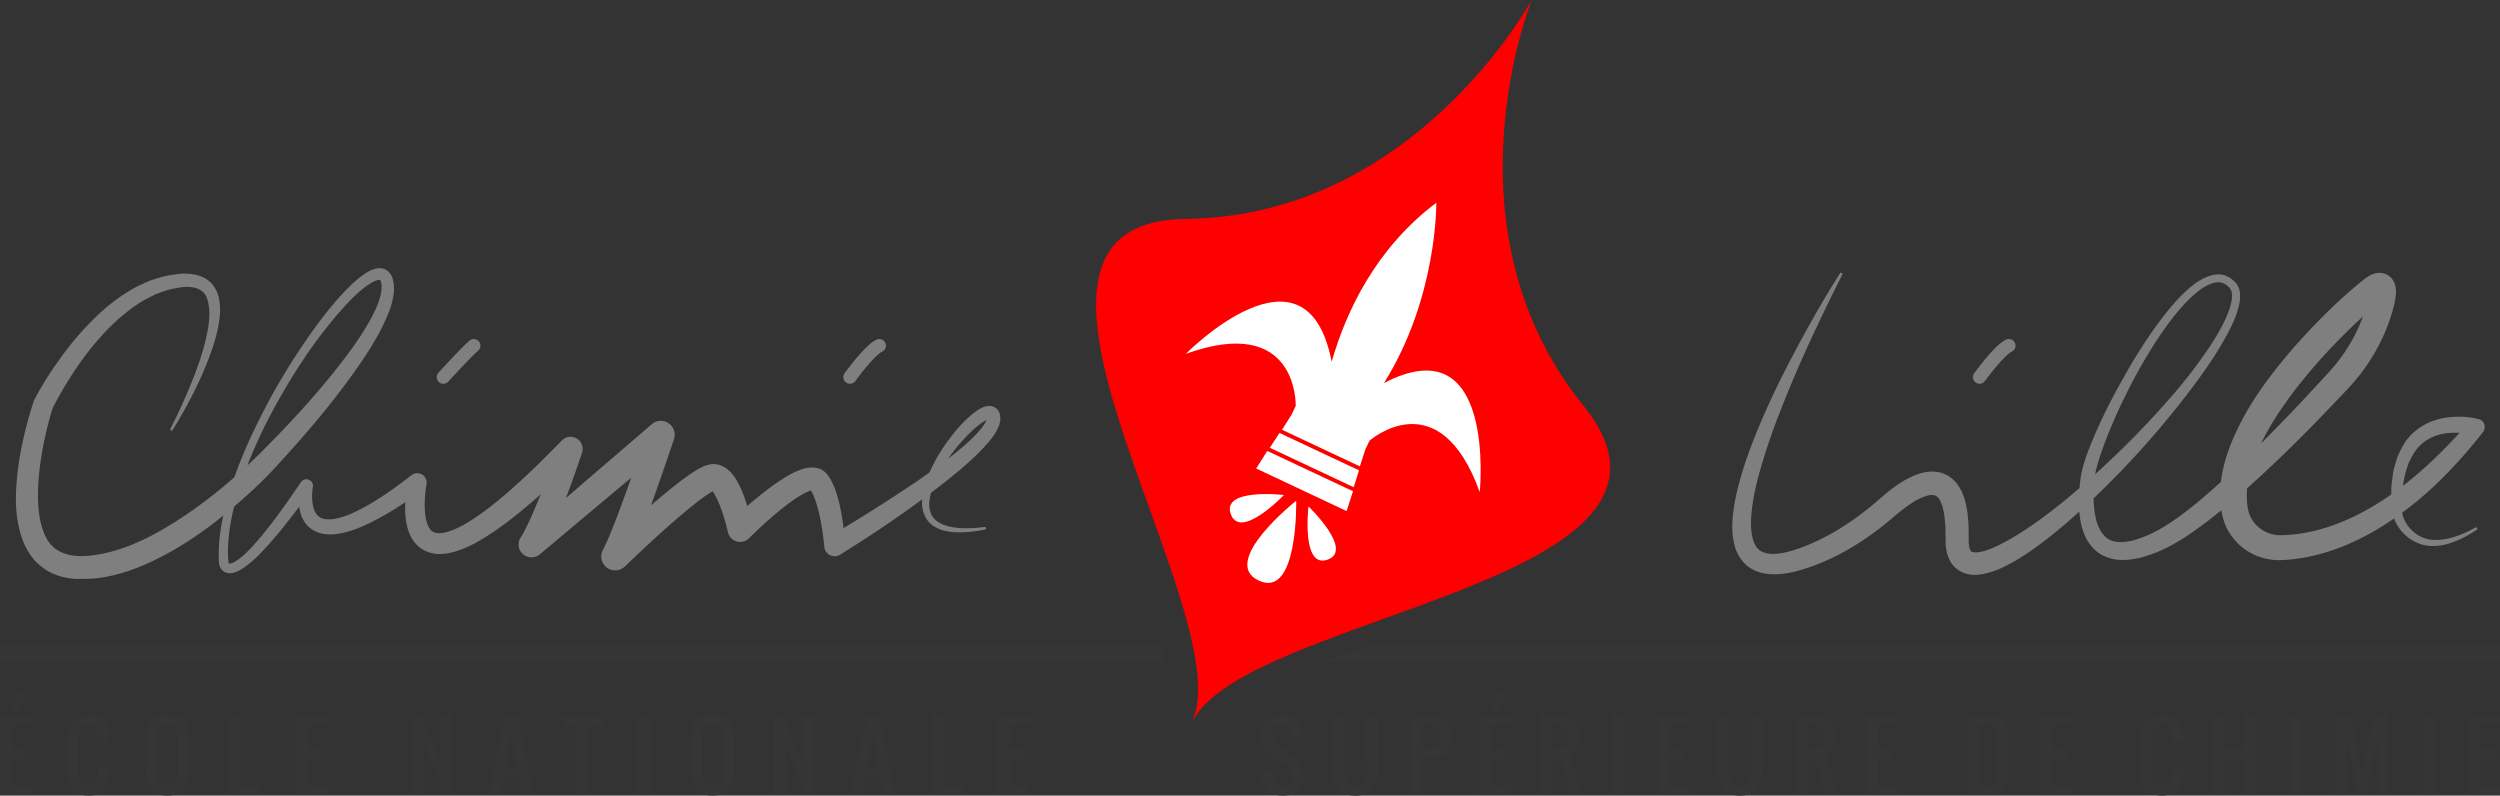 <svg xmlns="http://www.w3.org/2000/svg" viewBox="0 0 754.161 240"><rect x="0" y="0" width="754.161" height="240" fill="#333333" stroke="none"/><path d="M133.746 113.773s6.559-7.215 9.183-9.51M256.406 113.773s5.903-8.199 8.855-9.51" fill="none" stroke="#7f7f7f" stroke-width="4" stroke-linecap="round" stroke-miterlimit="10"/><path d="M300.563 123.218c-.675-.6-1.652-.814-2.233-.758-1.27.076-1.974.486-2.674.842-.68.376-1.272.784-1.825 1.21-2.2 1.712-4.002 3.626-5.688 5.645-3.092 3.79-5.778 7.882-7.76 12.382a252.777 252.777 0 0 1-4.606 3.208 520.9 520.9 0 0 1-21.299 13.56c-.312-2.54-.727-5.065-1.34-7.648-.536-2.141-1.146-4.292-2.328-6.572-.254-.556-.694-1.165-1.085-1.742l-.152-.217-.344-.372a8.667 8.667 0 0 0-.77-.691c-.553-.342-1.236-.722-1.782-.822-2.382-.537-3.804.036-5.07.413-2.474.898-4.346 2.063-6.198 3.26a78.15 78.15 0 0 0-5.216 3.79 137.576 137.576 0 0 0-4.78 3.955c-.106-.347-.206-.693-.318-1.044-.81-2.425-1.655-4.843-3.303-7.426-.505-.676-.884-1.306-1.664-2.024-.411-.355-.675-.678-1.238-1.021-.578-.335-1.127-.655-1.798-.877-.758-.185-1.623-.304-2.358-.273-.61.103-1.23.25-1.829.437-.71.206-.853.359-1.253.538l-1.031.531c-2.397 1.422-4.366 2.881-6.303 4.39a231.71 231.71 0 0 0-7.944 6.56c.16-.442.324-.885.484-1.327a909.613 909.613 0 0 0 6.454-18.645l.01-.026a4.181 4.181 0 0 0-6.693-4.491l-25.88 22.237c1.696-4.516 3.301-9.025 4.834-13.608a3.673 3.673 0 0 0-.906-3.78 3.66 3.66 0 0 0-5.176.05c-4.155 4.236-8.326 8.47-12.698 12.416-4.341 3.968-8.825 7.794-13.566 10.962-2.357 1.58-4.817 3-7.227 3.853-1.206.464-2.36.675-3.391.765-.99-.013-1.696-.204-2.256-.617-1.187-.756-2.001-3.29-2.172-5.895-.196-2.61.005-5.55.447-8.169l.027-.157a2.815 2.815 0 0 0-4.487-2.695c-3.037 2.324-6.1 4.618-9.277 6.68-3.173 2.047-6.444 3.948-9.804 5.307-3.267 1.3-7.064 2.038-8.917.5-1.967-1.435-2.35-5.578-1.813-8.84l.017-.1a1.982 1.982 0 0 0-3.596-1.432c-3.892 5.734-7.862 11.44-12.271 16.698-2.198 2.584-4.53 5.24-7.132 6.992-.32.186-.647.403-.962.568-.284.075-.635.282-.853.288-.593.083-.397.072-.603-.175-.026-.03-.03-.073-.045-.111-.022-.08 0 .077-.017-.104l-.044-.616c-.03-.41-.067-.817-.07-1.241-.036-.838-.03-1.68-.01-2.525.139-4.155.822-8.31 1.84-12.406 4.368-3.715 8.581-7.61 12.456-11.83 9.561-10.368 18.69-21.058 26.621-32.841 1.96-2.96 3.826-6.001 5.466-9.218 1.583-3.243 3.164-6.562 3.609-10.538.135-.97.104-2.04-.053-3.1-.215-1.026-.393-2.256-1.618-3.417-.597-.544-1.456-.896-2.183-.935-.76-.085-1.374.058-1.936.208-1.11.33-1.977.83-2.803 1.345-3.17 2.149-5.6 4.75-7.998 7.38-4.717 5.314-8.784 11.066-12.638 16.94a193.604 193.604 0 0 0-10.565 18.216c-3.131 6.129-5.98 12.418-8.279 18.938-7.583 6.655-15.744 12.636-24.445 17.333-5.91 3.101-12.173 5.51-18.439 6.248-6.562.844-11.865-.672-14.216-6.003-2.416-5.263-2.426-12.197-1.786-18.781.675-6.578 2.14-13.302 4.055-19.629 4.07-7.874 9.12-15.685 15.187-22.256 1.491-1.714 3.165-3.208 4.79-4.77 1.742-1.387 3.417-2.904 5.301-4.061 1.793-1.34 3.795-2.233 5.744-3.256 2.047-.72 4.077-1.575 6.231-1.832 4.293-.973 8.494-.335 9.487 3.572 1.141 3.835.282 8.608-.798 12.98-1.153 4.445-2.75 8.82-4.534 13.116-1.797 4.291-3.713 8.563-5.864 12.701a.404.404 0 0 0 .14.526.394.394 0 0 0 .541-.13c4.906-8.024 9.272-16.4 12.259-25.48.734-2.274 1.335-4.612 1.714-7.039.354-2.423.537-4.971-.128-7.634-.284-1.33-.981-2.656-1.902-3.83-1.005-1.112-2.3-2.008-3.662-2.455-2.718-.914-5.46-.893-7.877-.425-2.538.215-4.896 1.061-7.293 1.813-2.25 1.035-4.579 1.99-6.618 3.368-4.237 2.544-7.958 5.76-11.325 9.227-3.396 3.453-6.478 7.173-9.27 11.082-2.816 3.926-5.356 7.9-7.657 12.297a2.32 2.32 0 0 0-.138.328l-.013.037c-2.266 6.92-3.918 13.798-4.831 21.023-.795 7.158-1.193 14.774 2.098 22.405.887 1.875 2.079 3.692 3.626 5.269 1.601 1.494 3.457 2.859 5.513 3.58 2.023.842 4.113 1.17 6.145 1.357 1.93-.034 3.89.015 5.801-.132 7.654-.793 14.613-3.629 21.014-7.009 6.39-3.404 12.276-7.495 17.81-11.957-.682 3.134-1.17 6.319-1.34 9.57-.037.9-.06 1.801-.038 2.707-.005.45.027.912.052 1.372l.039.69c-.01.036.042.41.09.539.045.17.092.342.17.504.238.66.823 1.304 1.56 1.698.362.139.752.231 1.133.301.334.001.658-.03.987-.062.65-.077 1.084-.323 1.63-.497.463-.225.873-.482 1.313-.722 3.261-2.074 5.634-4.707 8.041-7.328 3.292-3.68 6.315-7.532 9.245-11.445.325 2.126 1.1 4.56 3.152 6.293 2.086 1.828 4.839 2.16 7.054 2.034 2.278-.15 4.338-.728 6.32-1.395 3.912-1.417 7.462-3.33 10.897-5.365 1.567-.937 3.095-1.92 4.602-2.925a33.535 33.535 0 0 0-.014 3.224c.1 1.678.329 3.405.889 5.19.567 1.761 1.589 3.71 3.391 5.159 1.8 1.468 4.138 2.046 6.14 2.058a18.308 18.308 0 0 0 5.394-.995c3.277-1.087 6.077-2.663 8.744-4.343 5.325-3.376 10.084-7.264 14.697-11.271.545-.474 1.073-.963 1.61-1.444a197.814 197.814 0 0 1-2.803 6.695c-1.014 2.28-2.133 4.622-3.254 6.387l-.013.018a3.882 3.882 0 0 0 5.772 5.05l27.609-23.146c-.495 1.394-.98 2.794-1.481 4.182-1.11 3.05-2.225 6.103-3.396 9.098-1.155 2.925-2.42 6.12-3.615 8.418l-.089.167a4.193 4.193 0 0 0 6.62 4.957c6.738-6.448 13.681-12.933 20.823-18.68 1.773-1.425 3.621-2.782 5.279-3.798l.393-.208c.092.107.187.227.27.36 1.887 2.949 3.36 7.692 4.339 11.86l.032.141a3.775 3.775 0 0 0 6.33 1.8c2.782-2.76 5.784-5.509 8.814-8.023a71.163 71.163 0 0 1 4.636-3.551c1.544-1.078 3.193-2.08 4.566-2.606.244-.112.49-.177.682-.218.072.105.143.22.21.363.75 1.338 1.363 3.132 1.853 4.949.976 3.659 1.587 7.683 1.955 11.523l.015.159a3.135 3.135 0 0 0 4.779 2.346c8.468-5.278 16.714-10.762 24.735-16.681-.014.225-.03.449-.035.676-.139 2.72 1.056 5.904 3.564 7.419 2.42 1.54 5.176 1.85 7.756 1.852 2.606-.01 5.162-.354 7.672-.846a.394.394 0 0 0-.125-.777c-2.504.315-5.028.473-7.503.31-2.451-.16-4.942-.688-6.776-2.012-1.856-1.311-2.57-3.56-2.37-5.865.066-.914.238-1.83.481-2.738 3.449-2.6 6.846-5.283 10.141-8.137 1.949-1.715 3.865-3.482 5.686-5.418 1.782-1.996 3.63-3.914 4.801-7.032.113-.445.212-.896.296-1.344a9.905 9.905 0 0 0-.1-1.632c-.169-.568-.372-1.258-1.104-1.886zM81.1 126.108c6.423-12.251 14.016-24.077 23.32-34.202 2.325-2.48 4.84-4.906 7.541-6.558.665-.383 1.352-.713 1.925-.85.616-.133.821-.039.814.025.097.052.298.636.373 1.305.058.655.078 1.36-.067 2.108-.427 2.985-1.96 6.084-3.56 9.003-1.65 2.939-3.553 5.783-5.557 8.563-8.107 11.077-17.557 21.346-27.297 31.11a193.438 193.438 0 0 1-3.956 3.788c1.888-4.87 4.059-9.641 6.464-14.292zm134.374 21.857c-.011.009-.026.007-.041.005.054-.028.087-.043.04-.005zm28.818-.46a.546.546 0 0 1-.067-.105l.065.1.007.01-.005-.004zm53.254-20.723c-.675 1.647-2.372 3.571-4.062 5.23-1.732 1.697-3.62 3.307-5.553 4.871-.628.5-1.268.99-1.905 1.481a57.497 57.497 0 0 1 4.75-5.907c1.664-1.793 3.438-3.536 5.318-4.861.465-.332.939-.622 1.38-.841.031-.017.063-.029.094-.044-.006.024-.017.047-.022.071zm450.118-.372c-3.435-.815-6.609-.891-9.96-.399-3.294.514-6.581 1.872-9.197 4.1-2.737 2.17-4.274 5.288-5.49 8.267-.385 1.556-.997 3.087-1.167 4.653-.165 1.563-.486 3.128-.479 4.678l-.003 1.443a82.72 82.72 0 0 1-8.945 5.488c-6.18 3.274-12.822 5.628-19.554 6.473a44.63 44.63 0 0 1-5.014.339 10.394 10.394 0 0 1-3.893-.8 9.875 9.875 0 0 1-5.351-5.41c-.447-1.113-.672-2.635-.79-4.18-.082-1.24-.067-2.509.065-3.79 7.443-6.594 14.503-13.536 21.414-20.612l7.645-7.982c2.54-2.626 5.219-5.735 7.354-8.965a56.155 56.155 0 0 0 5.542-10.397 52.459 52.459 0 0 0 1.923-5.605c.273-.957.525-1.937.732-3.014.158-1.15.479-2.093.137-4.3-.159-.613-.31-1.395-1.193-2.455-.338-.445-1.125-1.008-1.796-1.29a5.503 5.503 0 0 0-1.953-.351c-.445.024-.9.091-1.332.197-.298.09-.557.189-.83.3-.57.234-.794.406-1.198.63-.615.404-1.12.79-1.463 1.067l-1.138.917a143.262 143.262 0 0 0-4.293 3.7c-2.8 2.498-5.487 5.097-8.107 7.768-5.237 5.342-10.202 10.976-14.743 17.024-4.547 6.035-8.6 12.578-11.545 19.87-1.445 3.64-2.586 7.5-3.07 11.591a234.071 234.071 0 0 1-7.294 6.368c-5.587 4.52-11.283 8.717-17.672 10.835-3.115 1.041-6.338 1.394-8.63.263-2.227-1.19-3.749-4.017-4.313-7.318-.318-1.663-.475-3.398-.512-5.163 9.223-8.777 17.764-18.179 25.668-28.105 4.55-5.808 9.01-11.707 12.8-18.107 1.867-3.212 3.7-6.479 4.893-10.143.551-1.838 1.083-3.775.745-5.977-.115-1.071-.736-2.285-1.545-3.054-.404-.354-.793-.725-1.224-1.048l-1.486-.76c-2.189-.778-4.451-.214-6.22.616-1.83.834-3.395 1.987-4.83 3.227-2.875 2.489-5.315 5.327-7.597 8.255-4.55 5.871-8.5 12.129-12.104 18.57-3.65 6.421-6.988 13.012-9.806 19.91-1.355 3.46-2.757 6.98-3.268 10.995-.102.825-.19 1.655-.262 2.49a261.683 261.683 0 0 1-3.872 3.273c-5.589 4.563-11.392 8.937-17.482 12.38-2.993 1.673-6.22 3.266-8.985 3.696-1.38.203-2.257-.062-2.38-.296-.142-.066-.26-.409-.436-.814a9.785 9.785 0 0 1-.264-1.8l-.054-5.477c-.194-2.004-.26-3.966-.807-6.075-.164-1.02-.55-2.103-.998-3.187-.313-1.058-1.159-2.194-1.86-3.248-.979-1.013-2.018-2.064-3.474-2.618-.345-.154-.694-.317-1.043-.438l-1.065-.2c-.716-.12-1.45-.232-2.08-.144-2.726.086-4.778 1.023-6.69 1.945-1.924.943-3.534 2.109-5.15 3.271-1.524 1.162-3.125 2.537-4.397 3.662a96.469 96.469 0 0 1-4.103 3.356c-5.585 4.301-11.655 7.923-18.133 10.435-3.192 1.222-6.538 2.197-9.456 2.145-2.981-.084-4.664-1.166-5.604-3.844-.933-2.672-.9-6.193-.5-9.597.395-3.444 1.183-6.93 2.093-10.387 1.89-6.915 4.287-13.782 6.984-20.536 5.32-13.555 11.604-26.79 18.186-39.866a.402.402 0 0 0-.138-.515.394.394 0 0 0-.544.121c-3.948 6.2-7.627 12.554-11.143 19.01-3.512 6.457-6.932 12.98-10.002 19.693-3.059 6.715-5.937 13.546-8.173 20.694-1.091 3.585-2.071 7.23-2.662 11.049-.546 3.81-.94 7.818.327 12.18.66 2.144 2.013 4.436 4.134 5.964 2.123 1.523 4.6 2.066 6.797 2.18 4.445.152 8.272-1.005 11.933-2.265 7.277-2.572 13.973-6.47 20.03-11.042 3.066-2.24 5.907-4.93 8.522-6.873 1.365-.956 2.754-1.93 4.14-2.572 1.354-.661 2.787-1.183 3.754-1.141.99.025 1.38.214 2.013.832.543.83 1.184 2.008 1.458 3.56.409 1.441.477 3.163.654 4.797l.084 5.511c.062 1.133.253 2.338.652 3.601.495 1.275 1.15 2.678 2.465 3.772 1.231 1.082 2.858 1.744 4.222 1.885 1.42.219 2.634.076 3.799-.091 4.48-.897 7.84-2.833 11.162-4.797 6.494-4.082 12.216-8.855 17.753-13.805.092-.083.18-.169.272-.252.055.65.121 1.301.217 1.957a19.908 19.908 0 0 0 1.786 5.96 12.574 12.574 0 0 0 4.616 5.056c2.094 1.085 4.459 1.691 6.599 1.575l1.63-.027 1.533-.25c1.032-.156 2.052-.342 2.985-.667 3.873-1.06 7.38-2.773 10.705-4.78 3.318-1.967 6.303-4.227 9.307-6.478a225.615 225.615 0 0 0 3.471-2.793c.216 1.39.55 2.819 1.148 4.305 1.795 4.432 5.5 7.956 9.875 9.59a18.008 18.008 0 0 0 6.843 1.178 51.837 51.837 0 0 0 5.929-.573c7.79-1.218 15.1-4.104 21.737-7.867a88.966 88.966 0 0 0 6.581-4.133c.105.276.207.553.33.82 1.392 3.04 3.946 5.48 7.007 6.673 3.09 1.267 6.523.909 9.418-.007 2.964-.924 5.67-2.395 8.174-4.086a.394.394 0 0 0-.416-.668c-2.584 1.456-5.318 2.652-8.15 3.286-2.838.649-5.736.733-8.19-.482-2.461-1.15-4.4-3.299-5.337-5.778-.183-.48-.318-.973-.427-1.47 9.326-6.857 17.284-15.288 24.291-24.215l.126-.159a2.463 2.463 0 0 0-1.377-3.909zm-56.33-7.467c4.244-5.679 8.972-11.074 13.98-16.202a233.646 233.646 0 0 1 7.488-7.287c-.114.314-.216.631-.336.943a48.315 48.315 0 0 1-4.629 9.037c-1.873 2.91-3.943 5.416-6.445 8.1l-7.425 8.014c-3.924 4.116-7.878 8.217-11.894 12.24 2.5-5.157 5.742-10.098 9.26-14.845zm-56.96 16.14c2.468-6.77 5.508-13.405 8.86-19.85 3.42-6.407 7.146-12.684 11.504-18.452 2.193-2.86 4.542-5.617 7.194-7.945 1.32-1.162 2.74-2.204 4.241-2.897 1.484-.719 3.09-1.052 4.42-.54.314.18.628.347.952.504.29.233.56.51.847.752.485.502.766 1.003.858 1.76.232 1.445-.182 3.182-.709 4.808-1.124 3.296-2.862 6.494-4.782 9.536-3.888 6.086-8.35 11.858-13.13 17.338a275.612 275.612 0 0 1-22.585 22.949c.482-2.623 1.396-5.31 2.33-7.963zm90.499 11.48c.354-2.368.893-4.67 1.708-6.83 1.163-2.44 2.484-4.858 4.616-6.337 2.911-2.298 6.9-3.08 10.76-2.811-5.304 5.787-10.958 11.256-17.084 15.979z" fill="#7f7f7f"/><path d="M597.17 113.773s5.904-8.199 8.855-9.51" fill="none" stroke="#7f7f7f" stroke-width="4" stroke-linecap="round" stroke-miterlimit="10"/><path d="M477.697 122.422C434.289 68.783 462.067 0 462.067 0S426.798 65.26 357.8 66.031c-68.999.77 17.177 119.135 1.718 152.005 15.46-32.87 161.588-41.975 118.179-95.614z" fill="#fe0000"/><path d="M417.49 115.55c16.193-25.835 15.79-54.387 15.79-54.387-18.059 13.614-27.076 32.373-31.562 47.941-.035-.172-.088-.391-.124-.563-7.81-38.408-43.875-1.793-43.875-1.793 33.914-12.217 33.15 15.592 33.15 15.592l.032.015-1.309 2.783-2.862 4.502.61.287 11.135 5.237 11.745 5.524 1.642-5.075 1.295-2.752c.046-.017.078-.002.078-.002s20.934-18.322 33.15 15.592c0 0 5.17-50.641-28.895-32.9zm-34.428 19.528l25.309 11.903 1.594-5.097-23.994-11.285-2.909 4.479zm-4.128 6.254l27.284 12.833 1.941-5.967-25.867-12.166-3.358 5.3zm.764 33.797c11.995 5.642 11.322-24.073 11.322-24.073s-23.317 18.431-11.322 24.073zm7.631-25.81s-18.923-2.214-16.043 5.78c2.88 7.994 16.043-5.78 16.043-5.78zm7.39 3.455s-2.214 18.923 5.78 16.043c7.994-2.88-5.78-16.043-5.78-16.043z" fill="#fff"/><path d="M0 239.746h9.37v-2.554H3.407v-8.52h4.26v-2.554h-4.26v-7.667H9.37v-2.557H0v23.852zm5.537-30.56l-1.704 5.112h1.704l3.407-5.112H5.537zm27.497 14.375c0-.354-.004-.615-.013-.784-.045-1.128-.188-2.112-.433-2.955a6.752 6.752 0 0 0-1.092-2.224c-.483-.638-1.128-1.122-1.935-1.45-.807-.328-1.767-.492-2.875-.492-1.003 0-1.886.141-2.65.425-.762.285-1.388.674-1.876 1.171-.487.497-.884 1.12-1.19 1.87s-.522 1.55-.646 2.404a20.13 20.13 0 0 0-.187 2.888v6.8c0 1.074.063 2.037.187 2.89.124.85.34 1.653.645 2.401.307.75.704 1.376 1.19 1.878.489.5 1.115.892 1.877 1.176.764.285 1.647.428 2.65.428 1.17 0 2.171-.187 3.002-.56.828-.372 1.486-.916 1.969-1.63.484-.715.834-1.538 1.051-2.47.217-.93.326-2.014.326-3.247v-.853h-3.407v.853c0 .587-.018 1.1-.053 1.545-.036.443-.113.9-.234 1.37-.119.47-.283.857-.492 1.156-.208.303-.494.551-.858.746-.364.197-.798.295-1.304.295s-.948-.098-1.325-.287a2.449 2.449 0 0 1-.904-.754 3.876 3.876 0 0 1-.554-1.15 7.222 7.222 0 0 1-.285-1.376 14.865 14.865 0 0 1-.073-1.545v-8.52c0-.655.017-1.206.053-1.655.035-.448.113-.907.232-1.378.12-.469.291-.846.513-1.125.221-.28.53-.507.925-.684.394-.18.867-.267 1.418-.267.425 0 .798.047 1.117.139.32.095.584.24.793.44.208.2.38.418.519.651.137.236.24.53.312.887.07.353.12.697.147 1.03.026.333.044.735.053 1.204v.759h3.407zm17.518-7.905c-1.198 0-2.225.172-3.082.518-.856.348-1.537.863-2.043 1.552-.506.687-.875 1.497-1.105 2.43-.23.93-.346 2.021-.346 3.271v8.653c0 1.25.115 2.35.346 3.295.23.943.6 1.768 1.105 2.468.506.702 1.187 1.235 2.043 1.598.857.362 1.884.546 3.082.546 1.189 0 2.211-.184 3.067-.553.857-.37 1.537-.905 2.043-1.612.506-.705.877-1.53 1.111-2.475.236-.946.354-2.034.354-3.267v-8.653c0-2.518-.515-4.443-1.544-5.775-1.03-1.33-2.707-1.996-5.031-1.996zm3.167 17.275c0 1.404-.228 2.462-.686 3.182-.457.717-1.283 1.079-2.481 1.079s-2.026-.362-2.483-1.079c-.457-.72-.685-1.778-.685-3.182v-10.354c0-1.384.226-2.42.679-3.1.452-.685 1.282-1.026 2.489-1.026 1.205 0 2.036.341 2.488 1.025.453.682.679 1.717.679 3.1v10.355zm18.899-17.037h-3.406v23.852h9.37v-2.554h-5.964v-21.298zm16.652 23.852h9.37v-2.554h-5.963v-8.52h4.26v-2.554h-4.26v-7.667h5.963v-2.557h-9.37v23.852zm43.724-9.103l-5.963-14.749h-2.556v23.852h3.407v-15.865l6.097 15.865h2.421v-23.852h-3.406v14.749zm19.538-14.749l-5.112 23.852h3.408l1.277-5.962h4.26l1.277 5.962h3.408l-5.111-23.852h-3.407zm0 15.333l1.703-10.221 1.704 10.22h-3.407zm17.157-12.296h4.258v20.815h3.408v-20.815h4.259v-3.037h-11.925v3.037zm22.878 20.815h3.408v-23.852h-3.408v23.852zm22.31-24.09c-1.198 0-2.226.172-3.083.518-.856.348-1.536.863-2.042 1.552-.506.687-.875 1.497-1.105 2.43-.231.93-.346 2.021-.346 3.271v8.653c0 1.25.115 2.35.346 3.295.23.943.6 1.768 1.105 2.468.506.702 1.186 1.235 2.042 1.598.857.362 1.885.546 3.083.546 1.189 0 2.21-.184 3.067-.553.857-.37 1.537-.905 2.043-1.612.506-.705.876-1.53 1.11-2.475.237-.946.354-2.034.354-3.267v-8.653c0-2.518-.515-4.443-1.543-5.775-1.03-1.33-2.707-1.996-5.031-1.996zm3.167 17.275c0 1.404-.228 2.462-.686 3.182-.457.717-1.283 1.079-2.481 1.079s-2.026-.362-2.483-1.079c-.458-.72-.686-1.778-.686-3.182v-10.354c0-1.384.227-2.42.68-3.1.452-.685 1.282-1.026 2.489-1.026 1.205 0 2.035.341 2.488 1.025.453.682.679 1.717.679 3.1v10.355zm24.01-2.288l-5.962-14.749h-2.556v23.852h3.407v-15.865l6.097 15.865h2.42v-23.852h-3.406v14.749zm19.54-14.749l-5.112 23.852h3.408l1.278-5.962h4.26l1.277 5.962h3.407l-5.111-23.852h-3.407zm0 15.333l1.703-10.221 1.704 10.22h-3.407zm22.945-15.333h-3.406v23.852h9.37v-2.554h-5.964v-21.298zm16.652 23.852h9.37v-2.554h-5.963v-8.52h4.26v-2.554h-4.26v-7.667h5.963v-2.557h-9.37v23.852zm85.035-21.295c1.02 0 1.793.326 2.322.98.527.65.867 1.519 1.018 2.6.036.302.057.528.066.679l3.408-.85a23.72 23.72 0 0 0-.093-.775c-.267-1.73-.97-3.067-2.11-4.012-1.14-.945-2.678-1.417-4.611-1.417-1.801 0-3.248.518-4.34 1.558-1.09 1.038-1.637 2.434-1.637 4.192 0 1.207.234 2.283.699 3.228a6.673 6.673 0 0 0 1.87 2.334l4.26 3.408c.398.32.713.587.944.805.23.218.488.507.772.866.284.358.495.753.632 1.183.137.431.206.9.206 1.405 0 1.704-.852 2.557-2.554 2.557-2.104 0-3.24-1.704-3.408-5.112l-3.408.85c.133 2.184.766 3.906 1.898 5.166 1.13 1.26 2.77 1.891 4.918 1.891 1.818 0 3.267-.494 4.345-1.478 1.078-.984 1.617-2.352 1.617-4.1 0-2.554-1.136-4.75-3.408-6.587l-4.258-3.408c-1.137-.905-1.704-2.027-1.704-3.367 0-.817.222-1.453.665-1.911.444-.457 1.073-.685 1.89-.685zm26.098 12.776c0 .738-.016 1.355-.047 1.852-.032.497-.112 1.025-.246 1.589s-.317 1.015-.553 1.353c-.234.335-.568.615-.998.838-.43.22-.952.333-1.563.333-.612 0-1.134-.113-1.564-.333-.43-.223-.764-.503-.998-.838-.236-.338-.42-.79-.552-1.353a9.603 9.603 0 0 1-.248-1.589 30.86 30.86 0 0 1-.046-1.852v-15.333h-3.408v15.333c0 1.091.067 2.07.2 2.936s.36 1.67.68 2.416c.318.746.733 1.363 1.243 1.855.511.495 1.161.877 1.95 1.153.79.275 1.704.413 2.743.413 1.038 0 1.951-.138 2.742-.413.789-.276 1.438-.658 1.95-1.153.51-.492.925-1.109 1.244-1.855.319-.745.545-1.55.679-2.416s.2-1.845.2-2.936v-15.333h-3.408v15.333zm19.351-15.333h-5.962v23.852h3.406v-11.074h2.556c1.925 0 3.401-.507 4.425-1.524 1.025-1.015 1.537-2.496 1.537-4.438 0-4.543-1.987-6.816-5.962-6.816zm2.31 8.545a2.03 2.03 0 0 1-.812 1.046c-.378.243-.813.41-1.305.5-.493.087-1.124.133-1.897.133h-.852v-7.667h.852c.87 0 1.568.065 2.097.193.528.128.959.36 1.29.7.333.335.561.768.686 1.296.124.527.187 1.22.187 2.07 0 .702-.082 1.278-.246 1.73zm12.343 15.307h9.37v-2.554h-5.963v-8.52h4.26v-2.554h-4.26v-7.667h5.964v-2.557h-9.37v23.852zm5.538-30.56l-1.704 5.112h1.704l3.406-5.112h-3.406zm23.849 16.665c.506-.958.758-2.147.758-3.566 0-2.291-.643-3.928-1.929-4.912s-3.199-1.479-5.737-1.479h-4.258v23.852h3.406v-11.074h2.556l3.433 11.074h3.381l-3.833-11.924c.976-.357 1.717-1.012 2.223-1.97zm-3.713-.633c-.71.6-1.775.9-3.195.9h-.852v-7.667h.852c1.42 0 2.484.3 3.195.897.71.6 1.065 1.579 1.065 2.937 0 1.358-.355 2.334-1.065 2.933zm14.212 14.528h3.407v-23.852h-3.407v23.852zm13.815 0h9.37v-2.554h-5.963v-8.52h4.26v-2.554h-4.26v-7.667h5.964v-2.557h-9.37v23.852zm28.254-8.52c0 .739-.015 1.356-.046 1.853-.032.497-.113 1.025-.246 1.589s-.317 1.015-.553 1.353c-.235.335-.568.615-.998.838-.43.22-.952.333-1.563.333-.613 0-1.134-.113-1.564-.333-.43-.223-.764-.503-.998-.838-.236-.338-.42-.79-.553-1.353a9.603 9.603 0 0 1-.247-1.589 30.86 30.86 0 0 1-.046-1.852v-15.333h-3.408v15.333c0 1.091.067 2.07.2 2.936s.36 1.67.68 2.416c.318.746.733 1.363 1.243 1.855.511.495 1.16.877 1.95 1.153.79.275 1.704.413 2.743.413 1.038 0 1.95-.138 2.741-.413.79-.276 1.44-.658 1.95-1.153.51-.492.925-1.109 1.244-1.855.32-.745.546-1.55.68-2.416s.2-1.845.2-2.936v-15.333h-3.409v15.333zm24.556-5.375c.506-.958.758-2.147.758-3.566 0-2.291-.643-3.928-1.93-4.912-1.286-.984-3.198-1.479-5.736-1.479h-4.259v23.852h3.407v-11.074h2.556l3.433 11.074h3.381l-3.833-11.924c.976-.357 1.717-1.012 2.223-1.97zm-3.713-.633c-.711.6-1.776.9-3.195.9h-.852v-7.667h.852c1.42 0 2.484.3 3.195.897.71.6 1.065 1.579 1.065 2.937 0 1.358-.355 2.334-1.065 2.933zm14.054 14.528h9.37v-2.554h-5.964v-8.52h4.26v-2.554h-4.26v-7.667h5.964v-2.557h-9.37v23.852zm35.8-23.852h-5.282v23.852h5.255c2.477 0 4.235-.622 5.278-1.87 1.043-1.245 1.563-3.177 1.563-5.796v-9.37c0-2.503-.51-4.264-1.535-5.283s-2.785-1.533-5.278-1.533zm3.409 15.853c0 .702-.005 1.217-.016 1.55-.007.333-.04.759-.097 1.271-.059.515-.159.894-.3 1.138a4.602 4.602 0 0 1-.587.773 1.943 1.943 0 0 1-.97.559c-.4.103-.88.154-1.438.154h-1.878v-18.74h1.811c.372 0 .71.023 1.012.071.3.049.564.113.792.187.226.075.425.192.6.346.171.156.317.305.438.446.12.143.22.34.3.592.079.254.14.482.187.687.043.202.077.481.1.83.02.35.033.656.038.912.005.259.008.605.008 1.038v8.186zm13.15 8h9.37v-2.555h-5.966v-8.52h4.261v-2.554h-4.26v-7.667h5.964v-2.557h-9.37v23.852zm42.986-16.186c0-.354-.005-.615-.013-.784-.046-1.128-.19-2.112-.433-2.955a6.754 6.754 0 0 0-1.091-2.224c-.485-.638-1.13-1.122-1.937-1.45-.807-.328-1.766-.492-2.875-.492-1.002 0-1.886.141-2.65.425-.76.285-1.388.674-1.875 1.171-.487.497-.884 1.12-1.192 1.87-.305.752-.52 1.55-.645 2.404-.123.85-.187 1.814-.187 2.888v6.8c0 1.074.064 2.037.187 2.89.125.85.34 1.653.645 2.401.308.75.705 1.376 1.192 1.878.487.5 1.114.892 1.875 1.176.764.285 1.648.428 2.65.428 1.17 0 2.173-.187 3.003-.56.827-.372 1.486-.916 1.968-1.63.484-.715.835-1.538 1.053-2.47.215-.93.325-2.014.325-3.247v-.853h-3.408v.853c0 .587-.018 1.1-.054 1.545-.035.443-.112.9-.233 1.37-.118.47-.282.857-.492 1.156-.207.303-.494.551-.858.746-.364.197-.797.295-1.304.295-.505 0-.948-.098-1.325-.287a2.45 2.45 0 0 1-.904-.754 3.94 3.94 0 0 1-.554-1.15 7.219 7.219 0 0 1-.284-1.376 14.825 14.825 0 0 1-.075-1.545v-8.52c0-.655.018-1.206.054-1.655.036-.448.113-.907.233-1.378.12-.469.29-.846.513-1.125.22-.28.53-.507.925-.684.394-.18.866-.267 1.417-.267.425 0 .8.047 1.117.139.32.095.584.24.794.44.208.2.38.418.518.651.138.236.24.53.312.887.072.353.12.697.146 1.03.029.333.047.735.054 1.204v.759h3.408zm18.392 2.557h-5.963v-10.224h-3.407v23.852h3.407v-11.074h5.963v11.074h3.408v-23.852h-3.408v10.224zm13.734 13.628h3.407v-23.852h-3.407v23.852zm21.907-5.59l-3.38-18.262h-4.712v23.852h3.405v-18.82l3.408 18.82h2.557l3.406-18.82v18.82h3.407v-23.852h-4.712l-3.38 18.261zm18.42 5.59h3.408v-23.852h-3.408v23.852zm13.813 0h9.37v-2.554h-5.962v-8.52h4.258v-2.554H748.2v-7.667h5.962v-2.557h-9.37v23.852zM0 199.781h351.188v-5.408H0v5.408zm413.72-5.408l-14.977 5.408h355.418v-5.408h-340.44z" fill="#353535"/></svg>